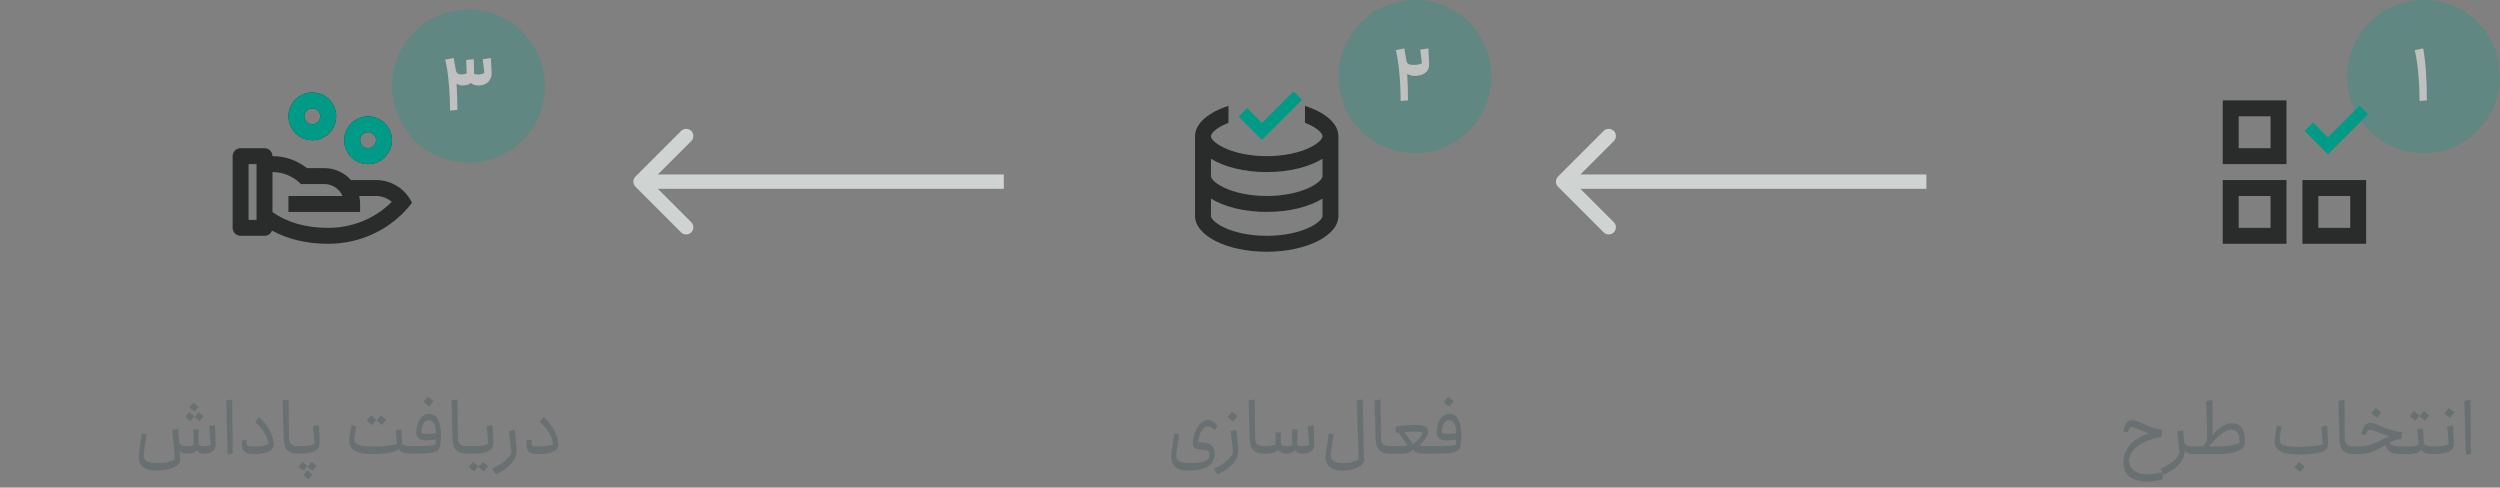 <svg width="523" height="102" viewBox="0 0 523 102" fill="none" xmlns="http://www.w3.org/2000/svg">
<rect x="0" y="0" width="523" height="102" fill="#808080" stroke="none"/>
<path d="M32.808 98.456C31.475 98.456 30.504 98.211 29.896 97.72C29.299 97.229 29 96.483 29 95.48C29 95.267 29.048 94.845 29.144 94.216C29.24 93.587 29.357 92.824 29.496 91.928C29.528 91.715 29.56 91.507 29.592 91.304C29.624 91.091 29.656 90.877 29.688 90.664L30.68 90.856C30.275 93.288 30.072 94.771 30.072 95.304C30.072 95.859 30.317 96.259 30.808 96.504C31.309 96.76 31.976 96.888 32.808 96.888C34.611 96.888 35.875 96.605 36.6 96.04L36.04 89.96L37.256 89.704L37.464 92.248C37.496 92.653 37.629 92.936 37.864 93.096C38.099 93.256 38.467 93.336 38.968 93.336C39.651 93.336 40.163 93.251 40.504 93.08L40.408 89.832L41.512 89.8L41.576 93.048C41.768 93.24 42.083 93.336 42.52 93.336C42.84 93.336 43.123 93.32 43.368 93.288C43.624 93.245 43.853 93.155 44.056 93.016L43.768 89.16L44.968 88.936C45.043 90.547 45.096 91.896 45.128 92.984C45.128 93.645 44.888 94.136 44.408 94.456C43.928 94.765 43.373 94.92 42.744 94.92C42.371 94.92 42.04 94.856 41.752 94.728C41.475 94.589 41.277 94.381 41.16 94.104C41.032 94.403 40.776 94.616 40.392 94.744C40.019 94.861 39.619 94.92 39.192 94.92C38.808 94.92 38.483 94.872 38.216 94.776C37.96 94.669 37.757 94.499 37.608 94.264C37.651 95.021 37.672 95.683 37.672 96.248C37.672 96.707 37.437 97.101 36.968 97.432C36.499 97.773 35.891 98.029 35.144 98.2C34.397 98.371 33.619 98.456 32.808 98.456ZM38.776 87.24L39.592 86.216L40.648 87.064L39.832 88.088L38.776 87.24ZM40.44 84.248L41.512 85.096L40.696 86.12L39.624 85.272L40.44 84.248ZM41.528 86.216L42.584 87.064L41.768 88.088L40.712 87.24L41.528 86.216ZM48.572 83.56L48.684 94.92L47.628 95.064L47.324 83.784L48.572 83.56ZM51.611 92.392C51.611 92.733 51.643 92.973 51.707 93.112C51.782 93.24 51.931 93.325 52.155 93.368C52.379 93.4 52.785 93.416 53.371 93.416C53.894 93.416 54.427 93.373 54.971 93.288C55.515 93.192 55.915 93.075 56.171 92.936C56.097 92.147 55.825 91.368 55.355 90.6C54.897 89.832 54.241 89.048 53.387 88.248L54.187 87.208C55.307 88.285 56.097 89.32 56.555 90.312C57.014 91.293 57.243 92.205 57.243 93.048C57.243 93.709 56.859 94.2 56.091 94.52C55.334 94.84 54.417 95 53.339 95C52.593 95 52.022 94.936 51.627 94.808C51.243 94.669 50.977 94.445 50.827 94.136C50.678 93.827 50.603 93.384 50.603 92.808C50.603 92.701 50.614 92.435 50.635 92.008L51.611 92.088V92.392ZM62.433 94.92C61.398 94.92 60.636 94.685 60.145 94.216C59.654 93.736 59.388 92.925 59.345 91.784L59.121 83.784L60.385 83.56L60.465 91.768C60.476 92.312 60.641 92.712 60.961 92.968C61.292 93.213 61.734 93.336 62.289 93.336H62.753C62.785 93.336 62.812 93.379 62.833 93.464C62.854 93.549 62.865 93.651 62.865 93.768V94.504C62.865 94.621 62.854 94.723 62.833 94.808C62.812 94.883 62.785 94.92 62.753 94.92H62.433ZM62.753 94.92C62.721 94.92 62.695 94.883 62.673 94.808C62.652 94.723 62.642 94.621 62.642 94.504V93.768C62.642 93.651 62.652 93.549 62.673 93.464C62.695 93.379 62.721 93.336 62.753 93.336C63.404 93.336 63.986 93.299 64.498 93.224C65.01 93.149 65.442 93.005 65.793 92.792L65.49 89.16L66.706 88.936C66.812 90.749 66.865 92.051 66.865 92.84C66.865 93.128 66.796 93.4 66.657 93.656C66.519 93.901 66.311 94.109 66.034 94.28C65.628 94.493 65.143 94.653 64.578 94.76C64.012 94.867 63.404 94.92 62.753 94.92ZM62.434 97.656L63.249 96.632L64.305 97.464L63.489 98.488L62.434 97.656ZM64.273 98.424L65.346 99.272L64.529 100.28L63.474 99.448L64.273 98.424ZM65.186 96.632L66.242 97.464L65.425 98.488L64.37 97.656L65.186 96.632ZM78.278 95C77.158 95 76.225 94.925 75.478 94.776C74.731 94.616 74.145 94.328 73.718 93.912C73.291 93.496 73.078 92.904 73.078 92.136C73.078 91.923 73.115 91.565 73.19 91.064C73.265 90.563 73.377 89.853 73.526 88.936L74.518 89.144C74.273 90.637 74.15 91.549 74.15 91.88C74.15 92.275 74.278 92.584 74.534 92.808C74.79 93.021 75.206 93.176 75.782 93.272C76.369 93.368 77.18 93.416 78.214 93.416C80.39 93.416 82.001 93.229 83.046 92.856L82.79 89.96L83.975 89.832L84.135 92.904C84.327 93.075 84.588 93.192 84.919 93.256C85.249 93.309 85.681 93.336 86.215 93.336C86.247 93.336 86.273 93.379 86.295 93.464C86.316 93.549 86.327 93.651 86.327 93.768V94.504C86.327 94.621 86.316 94.723 86.295 94.808C86.273 94.883 86.247 94.92 86.215 94.92C85.393 94.92 84.748 94.835 84.279 94.664C83.809 94.483 83.516 94.243 83.398 93.944C83.174 94.211 82.774 94.419 82.198 94.568C81.697 94.696 81.094 94.803 80.39 94.888C79.697 94.963 78.993 95 78.278 95ZM76.71 87.992L77.606 86.904L78.742 87.816L77.862 88.904L76.71 87.992ZM79.654 86.904L80.806 87.816L79.91 88.904L78.774 87.992L79.654 86.904ZM86.207 94.92C86.175 94.92 86.148 94.883 86.127 94.808C86.106 94.723 86.095 94.621 86.095 94.504V93.768C86.095 93.651 86.106 93.549 86.127 93.464C86.148 93.379 86.175 93.336 86.207 93.336C87.7 93.336 88.799 93.315 89.503 93.272C90.218 93.219 90.746 93.128 91.087 93C91.13 92.755 91.151 92.403 91.151 91.944C90.618 92.061 90.004 92.12 89.311 92.12C88.831 92.12 88.442 92.083 88.143 92.008C87.855 91.923 87.615 91.752 87.423 91.496C87.295 91.325 87.204 91.176 87.151 91.048C87.108 90.909 87.087 90.723 87.087 90.488C87.087 89.912 87.178 89.325 87.359 88.728C87.54 88.131 87.828 87.624 88.223 87.208C88.628 86.792 89.14 86.584 89.759 86.584C90.644 86.584 91.279 87.016 91.663 87.88C92.058 88.733 92.255 89.715 92.255 90.824C92.255 91.677 92.223 92.339 92.159 92.808C92.106 93.267 91.999 93.624 91.839 93.88C91.69 94.125 91.466 94.317 91.167 94.456C90.751 94.637 90.223 94.76 89.583 94.824C88.943 94.888 87.818 94.92 86.207 94.92ZM88.143 90.568C88.484 90.707 88.932 90.776 89.487 90.776C90.223 90.776 90.783 90.723 91.167 90.616C91.167 89.699 91.034 89.016 90.767 88.568C90.511 88.12 90.132 87.896 89.631 87.896C89.194 87.896 88.836 88.147 88.559 88.648C88.282 89.139 88.143 89.779 88.143 90.568ZM88.575 84.136L89.487 83L90.687 83.944L89.775 85.08L88.575 84.136ZM97.761 94.92C96.727 94.92 95.964 94.685 95.473 94.216C94.983 93.736 94.716 92.925 94.673 91.784L94.449 83.784L95.713 83.56L95.793 91.768C95.804 92.312 95.969 92.712 96.289 92.968C96.62 93.213 97.063 93.336 97.617 93.336H98.081C98.113 93.336 98.14 93.379 98.161 93.464C98.183 93.549 98.193 93.651 98.193 93.768V94.504C98.193 94.621 98.183 94.723 98.161 94.808C98.14 94.883 98.113 94.92 98.081 94.92H97.761ZM98.081 94.92C98.049 94.92 98.023 94.883 98.002 94.808C97.981 94.723 97.97 94.621 97.97 94.504V93.768C97.97 93.651 97.981 93.549 98.002 93.464C98.023 93.379 98.049 93.336 98.081 93.336H99.09C99.741 93.336 100.322 93.299 100.834 93.224C101.346 93.149 101.778 93.005 102.13 92.792L101.826 89.16L103.042 88.936C103.149 90.749 103.202 92.051 103.202 92.84C103.202 93.128 103.133 93.4 102.994 93.656C102.855 93.901 102.647 94.109 102.37 94.28C101.965 94.493 101.479 94.653 100.914 94.76C100.349 94.867 99.741 94.92 99.09 94.92H98.081ZM98.034 97.72L98.93 96.632L100.066 97.544L99.186 98.632L98.034 97.72ZM100.978 96.632L102.13 97.544L101.234 98.632L100.098 97.72L100.978 96.632ZM102.955 98.024C104.128 97.501 105.046 96.947 105.707 96.36C106.368 95.773 106.795 95.197 106.987 94.632L106.475 90.184L107.707 89.944C107.814 90.989 107.899 91.885 107.963 92.632C108.027 93.368 108.059 93.933 108.059 94.328C108.059 95.235 107.691 96.115 106.955 96.968C106.219 97.832 105.147 98.589 103.739 99.24L102.955 98.024ZM111.159 92.392C111.159 92.733 111.191 92.973 111.255 93.112C111.329 93.24 111.479 93.325 111.703 93.368C111.927 93.4 112.332 93.416 112.919 93.416C113.441 93.416 113.975 93.373 114.519 93.288C115.063 93.192 115.463 93.075 115.719 92.936C115.644 92.147 115.372 91.368 114.903 90.6C114.444 89.832 113.788 89.048 112.935 88.248L113.735 87.208C114.855 88.285 115.644 89.32 116.103 90.312C116.561 91.293 116.791 92.205 116.791 93.048C116.791 93.709 116.407 94.2 115.639 94.52C114.881 94.84 113.964 95 112.887 95C112.14 95 111.569 94.936 111.175 94.808C110.791 94.669 110.524 94.445 110.375 94.136C110.225 93.827 110.151 93.384 110.151 92.808C110.151 92.701 110.161 92.435 110.183 92.008L111.159 92.088V92.392Z" fill="#697071"/>
<mask id="mask0_4_2" style="mask-type:luminance" maskUnits="userSpaceOnUse" x="47" y="16" width="40" height="40">
<path d="M87 16H47V56H87V16Z" fill="white"/>
</mask>
<g mask="url(#mask0_4_2)">
<path d="M55.335 31C55.777 31 56.201 31.176 56.513 31.488C56.826 31.801 57.001 32.225 57.001 32.667C59.62 32.663 62.163 33.544 64.218 35.167H67.835C70.056 35.167 72.051 36.133 73.425 37.667H78.668C80.243 37.666 81.787 38.113 83.119 38.954C84.451 39.795 85.517 40.996 86.195 42.419C82.253 47.62 75.871 51 68.668 51C64.018 51 60.085 49.995 56.901 48.237C56.785 48.559 56.572 48.837 56.291 49.033C56.011 49.229 55.677 49.334 55.335 49.334H50.335C49.893 49.334 49.469 49.158 49.156 48.845C48.844 48.533 48.668 48.109 48.668 47.667V32.667C48.668 32.225 48.844 31.801 49.156 31.488C49.469 31.176 49.893 31 50.335 31H55.335ZM57.003 36L57.001 44.37L57.076 44.423C60.068 46.523 63.965 47.667 68.668 47.667C73.675 47.667 78.333 45.74 81.726 42.45L81.948 42.228L81.748 42.062C80.961 41.445 80.007 41.08 79.01 41.012L78.668 41H75.15C75.27 41.537 75.335 42.093 75.335 42.667V44.334H60.335V41L71.651 40.998L71.595 40.868C71.275 40.201 70.784 39.631 70.171 39.216C69.558 38.801 68.846 38.557 68.108 38.508L67.835 38.5H62.951C62.177 37.708 61.252 37.079 60.23 36.65C59.209 36.22 58.112 35.999 57.005 36H57.003ZM53.668 34.334H52.001V46H53.668V34.334ZM77.001 24.334C78.327 24.334 79.599 24.86 80.537 25.798C81.475 26.736 82.001 28.007 82.001 29.334C82.001 30.66 81.475 31.931 80.537 32.869C79.599 33.807 78.327 34.334 77.001 34.334C75.675 34.334 74.403 33.807 73.466 32.869C72.528 31.931 72.001 30.66 72.001 29.334C72.001 28.007 72.528 26.736 73.466 25.798C74.403 24.86 75.675 24.334 77.001 24.334ZM77.001 27.667C76.559 27.667 76.135 27.842 75.823 28.155C75.51 28.468 75.335 28.892 75.335 29.334C75.335 29.776 75.51 30.199 75.823 30.512C76.135 30.825 76.559 31 77.001 31C77.443 31 77.867 30.825 78.18 30.512C78.492 30.199 78.668 29.776 78.668 29.334C78.668 28.892 78.492 28.468 78.18 28.155C77.867 27.842 77.443 27.667 77.001 27.667ZM65.335 19.334C66.661 19.334 67.933 19.86 68.87 20.798C69.808 21.736 70.335 23.007 70.335 24.334C70.335 25.66 69.808 26.931 68.87 27.869C67.933 28.807 66.661 29.334 65.335 29.334C64.009 29.334 62.737 28.807 61.799 27.869C60.861 26.931 60.335 25.66 60.335 24.334C60.335 23.007 60.861 21.736 61.799 20.798C62.737 19.86 64.009 19.334 65.335 19.334ZM65.335 22.667C64.893 22.667 64.469 22.842 64.156 23.155C63.844 23.468 63.668 23.892 63.668 24.334C63.668 24.776 63.844 25.199 64.156 25.512C64.469 25.825 64.893 26 65.335 26C65.777 26 66.201 25.825 66.513 25.512C66.826 25.199 67.001 24.776 67.001 24.334C67.001 23.892 66.826 23.468 66.513 23.155C66.201 22.842 65.777 22.667 65.335 22.667Z" fill="#2A2C2C"/>
</g>
<mask id="mask1_4_2" style="mask-type:luminance" maskUnits="userSpaceOnUse" x="47" y="16" width="40" height="40">
<path d="M87 16H47V56H87V16Z" fill="white"/>
</mask>
<g mask="url(#mask1_4_2)">
<path d="M76.999 24.334C78.325 24.334 79.597 24.86 80.534 25.798C81.472 26.736 81.999 28.007 81.999 29.334C81.999 30.66 81.472 31.931 80.534 32.869C79.597 33.807 78.325 34.334 76.999 34.334C75.673 34.334 74.401 33.807 73.463 32.869C72.525 31.931 71.999 30.66 71.999 29.334C71.999 28.007 72.525 26.736 73.463 25.798C74.401 24.86 75.673 24.334 76.999 24.334ZM76.999 27.667C76.557 27.667 76.133 27.842 75.82 28.155C75.508 28.468 75.332 28.892 75.332 29.334C75.332 29.776 75.508 30.199 75.82 30.512C76.133 30.825 76.557 31 76.999 31C77.441 31 77.865 30.825 78.177 30.512C78.49 30.199 78.665 29.776 78.665 29.334C78.665 28.892 78.49 28.468 78.177 28.155C77.865 27.842 77.441 27.667 76.999 27.667ZM65.332 19.334C66.658 19.334 67.93 19.86 68.868 20.798C69.805 21.736 70.332 23.007 70.332 24.334C70.332 25.66 69.805 26.931 68.868 27.869C67.93 28.807 66.658 29.334 65.332 29.334C64.006 29.334 62.734 28.807 61.797 27.869C60.859 26.931 60.332 25.66 60.332 24.334C60.332 23.007 60.859 21.736 61.797 20.798C62.734 19.86 64.006 19.334 65.332 19.334ZM65.332 22.667C64.89 22.667 64.466 22.842 64.153 23.155C63.841 23.468 63.665 23.892 63.665 24.334C63.665 24.776 63.841 25.199 64.153 25.512C64.466 25.825 64.89 26 65.332 26C65.774 26 66.198 25.825 66.51 25.512C66.823 25.199 66.999 24.776 66.999 24.334C66.999 23.892 66.823 23.468 66.51 23.155C66.198 22.842 65.774 22.667 65.332 22.667Z" fill="#009B87"/>
</g>
<path d="M449.15 100.76C447.646 100.76 446.446 100.424 445.55 99.752C444.654 99.08 444.206 98.072 444.206 96.728C444.206 95.459 444.632 94.285 445.486 93.208C446.339 92.131 447.71 91.272 449.598 90.632C449.278 90.547 448.664 90.317 447.758 89.944C447.299 89.752 446.936 89.608 446.67 89.512C446.414 89.416 446.227 89.368 446.11 89.368C445.832 89.368 445.624 89.459 445.486 89.64C445.347 89.811 445.246 90.083 445.182 90.456L444.222 90.296C444.36 89.528 444.568 88.941 444.846 88.536C445.134 88.12 445.555 87.912 446.11 87.912C446.387 87.912 446.707 87.981 447.07 88.12C447.443 88.248 447.939 88.451 448.558 88.728C449.39 89.101 450.088 89.389 450.654 89.592C451.23 89.784 451.795 89.885 452.35 89.896L452.206 91.416C451.043 91.597 449.96 91.901 448.958 92.328C447.966 92.744 447.144 93.283 446.494 93.944C445.843 94.605 445.475 95.368 445.39 96.232C445.39 97.213 445.736 97.955 446.43 98.456C447.123 98.957 448.04 99.208 449.182 99.208C450.216 99.208 451.315 99.048 452.478 98.728L452.398 100.296C451.32 100.605 450.238 100.76 449.15 100.76ZM458.744 95C458.381 95 458.05 94.936 457.752 94.808C457.453 94.669 457.213 94.477 457.032 94.232V94.408C457.032 95.315 456.664 96.195 455.928 97.048C455.192 97.912 454.12 98.669 452.712 99.32L451.928 98.104C453.101 97.581 454.018 97.027 454.68 96.44C455.341 95.853 455.768 95.277 455.96 94.712L455.448 90.264L456.68 90.024L456.92 92.264C456.994 93.032 457.602 93.416 458.744 93.416H459.416C459.448 93.416 459.474 93.459 459.496 93.544C459.517 93.629 459.528 93.731 459.528 93.848V94.584C459.528 94.701 459.517 94.803 459.496 94.888C459.474 94.963 459.448 95 459.416 95H458.744ZM460.854 93.416C461.099 93.149 461.302 92.888 461.462 92.632C461.558 92.483 461.627 92.28 461.67 92.024C461.713 91.757 461.734 91.315 461.734 90.696C461.734 90.301 461.729 89.987 461.718 89.752L461.574 83.864L462.838 83.64L462.902 89.368C462.902 89.805 462.891 90.152 462.87 90.408C462.859 90.653 462.827 90.856 462.774 91.016C464.342 89.363 465.67 88.536 466.758 88.536C468.689 88.536 469.654 89.752 469.654 92.184C469.654 92.483 469.617 92.765 469.542 93.032C469.478 93.299 469.377 93.507 469.238 93.656C468.833 94.061 468.166 94.387 467.238 94.632C466.31 94.877 465.211 95 463.942 95H459.414C459.382 95 459.355 94.963 459.334 94.888C459.313 94.803 459.302 94.701 459.302 94.584V93.848C459.302 93.731 459.313 93.629 459.334 93.544C459.355 93.459 459.382 93.416 459.414 93.416H460.854ZM463.91 93.416C464.774 93.416 465.585 93.363 466.342 93.256C467.11 93.149 467.835 92.957 468.518 92.68C468.561 91.827 468.449 91.149 468.182 90.648C467.915 90.136 467.446 89.88 466.774 89.88C466.187 89.88 465.483 90.2 464.662 90.84C463.841 91.48 462.982 92.339 462.086 93.416H463.91ZM481.048 95.08C479.928 95.08 478.995 95.005 478.248 94.856C477.501 94.696 476.915 94.408 476.488 93.992C476.061 93.576 475.848 92.984 475.848 92.216C475.848 92.003 475.885 91.645 475.96 91.144C476.035 90.643 476.147 89.933 476.296 89.016L477.288 89.224C477.043 90.717 476.92 91.629 476.92 91.96C476.92 92.355 477.048 92.664 477.304 92.888C477.56 93.101 477.976 93.256 478.552 93.352C479.139 93.448 479.949 93.496 480.984 93.496C483.341 93.496 484.984 93.304 485.912 92.92L485.624 89.24L486.856 89.016C486.963 90.989 487.016 92.307 487.016 92.968C487.016 93.288 486.936 93.576 486.776 93.832C486.627 94.077 486.36 94.28 485.976 94.44C485.475 94.643 484.803 94.803 483.96 94.92C483.117 95.027 482.147 95.08 481.048 95.08ZM479.992 97.768L480.904 96.632L482.104 97.576L481.192 98.712L479.992 97.768ZM492.5 95C491.465 95 490.702 94.765 490.212 94.296C489.721 93.816 489.454 93.005 489.412 91.864L489.188 83.864L490.452 83.64L490.532 91.848C490.542 92.392 490.708 92.792 491.028 93.048C491.358 93.293 491.801 93.416 492.356 93.416H492.82C492.852 93.416 492.878 93.459 492.9 93.544C492.921 93.629 492.932 93.731 492.932 93.848V94.584C492.932 94.701 492.921 94.803 492.9 94.888C492.878 94.963 492.852 95 492.82 95H492.5ZM492.82 95C492.788 95 492.762 94.963 492.74 94.888C492.719 94.803 492.708 94.701 492.708 94.584V93.848C492.708 93.731 492.719 93.629 492.74 93.544C492.762 93.459 492.788 93.416 492.82 93.416H493.396C494.068 93.416 494.74 93.331 495.412 93.16C496.084 92.979 496.815 92.707 497.604 92.344L498.26 92.024C498.335 91.981 498.559 91.875 498.932 91.704C499.316 91.523 499.647 91.389 499.924 91.304C499.647 91.229 499.3 91.117 498.884 90.968C498.479 90.819 498.09 90.669 497.716 90.52C497.322 90.36 496.948 90.221 496.596 90.104C496.255 89.976 496.02 89.912 495.892 89.912C495.615 89.912 495.407 90.003 495.268 90.184C495.13 90.355 495.028 90.632 494.964 91.016L494.004 90.84C494.143 90.083 494.351 89.501 494.628 89.096C494.916 88.68 495.332 88.472 495.876 88.472C496.154 88.472 496.474 88.536 496.836 88.664C497.21 88.781 497.684 88.963 498.26 89.208C499.146 89.581 499.919 89.869 500.58 90.072C501.252 90.275 501.919 90.376 502.58 90.376L502.308 91.832C501.882 91.853 501.471 91.933 501.076 92.072C500.692 92.2 500.287 92.376 499.86 92.6C500.02 92.92 500.335 93.139 500.804 93.256C501.274 93.363 501.935 93.416 502.788 93.416H503.668C503.69 93.416 503.711 93.459 503.732 93.544C503.764 93.629 503.78 93.731 503.78 93.848V94.584C503.78 94.701 503.764 94.803 503.732 94.888C503.711 94.963 503.69 95 503.668 95H502.036C501.236 95 500.57 94.845 500.036 94.536C499.503 94.216 499.183 93.72 499.076 93.048L498.644 93.304L498.308 93.512C497.487 93.992 496.692 94.36 495.924 94.616C495.156 94.872 494.282 95 493.3 95H492.82ZM496.068 86.472L496.98 85.336L498.18 86.28L497.268 87.416L496.068 86.472ZM503.664 95C503.632 95 503.605 94.963 503.584 94.888C503.563 94.803 503.552 94.701 503.552 94.584V93.848C503.552 93.731 503.563 93.629 503.584 93.544C503.605 93.459 503.632 93.416 503.664 93.416C504.187 93.416 504.629 93.384 504.992 93.32C505.355 93.245 505.691 93.117 506 92.936L505.696 89.784L506.896 89.656L507.104 92.984C507.541 93.272 508.251 93.416 509.232 93.416C509.253 93.416 509.275 93.459 509.296 93.544C509.328 93.629 509.344 93.731 509.344 93.848V94.584C509.344 94.701 509.328 94.803 509.296 94.888C509.275 94.963 509.253 95 509.232 95C508.421 95 507.803 94.92 507.376 94.76C506.949 94.589 506.672 94.339 506.544 94.008C506.352 94.349 506.016 94.6 505.536 94.76C505.067 94.92 504.443 95 503.664 95ZM504.112 87.08L505.008 85.992L506.144 86.904L505.264 87.992L504.112 87.08ZM507.056 85.992L508.208 86.904L507.312 87.992L506.176 87.08L507.056 85.992ZM509.227 95C509.195 95 509.168 94.963 509.147 94.888C509.125 94.803 509.115 94.701 509.115 94.584V93.848C509.115 93.731 509.125 93.629 509.147 93.544C509.168 93.459 509.195 93.416 509.227 93.416C509.877 93.416 510.459 93.379 510.971 93.304C511.483 93.229 511.915 93.085 512.267 92.872L511.963 89.24L513.179 89.016C513.285 90.829 513.339 92.131 513.339 92.92C513.339 93.208 513.269 93.48 513.131 93.736C512.992 93.981 512.784 94.189 512.507 94.36C512.101 94.573 511.616 94.733 511.051 94.84C510.485 94.947 509.877 95 509.227 95ZM511.339 86.488L512.251 85.352L513.451 86.296L512.539 87.432L511.339 86.488ZM516.795 83.64L516.907 95L515.851 95.144L515.547 83.864L516.795 83.64Z" fill="#697071"/>
<mask id="mask2_4_2" style="mask-type:luminance" maskUnits="userSpaceOnUse" x="460" y="16" width="40" height="40">
<path d="M500 16H460V56H500V16Z" fill="white"/>
</mask>
<g mask="url(#mask2_4_2)">
<path d="M465 21H478.333V34.333H465V21ZM465 37.667H478.333V51H465V37.667ZM481.667 37.667H495V51H481.667V37.667ZM485 41V47.667H491.667V41H485ZM468.333 24.333V31H475V24.333H468.333ZM468.333 41V47.667H475V41H468.333Z" fill="#2A2C2C"/>
<path d="M483 26.5L487 30.5L494.5 23" stroke="#009B87" stroke-width="2.5"/>
</g>
<path d="M248.808 98.456C247.475 98.456 246.504 98.211 245.896 97.72C245.299 97.229 245 96.483 245 95.48C245 95.267 245.048 94.845 245.144 94.216C245.24 93.587 245.358 92.824 245.496 91.928C245.528 91.715 245.56 91.507 245.592 91.304C245.624 91.091 245.656 90.877 245.688 90.664L246.68 90.856C246.275 93.288 246.072 94.771 246.072 95.304C246.072 95.859 246.318 96.259 246.808 96.504C247.31 96.76 247.976 96.888 248.808 96.888C249.779 96.888 250.595 96.813 251.256 96.664C251.918 96.525 252.462 96.264 252.888 95.88C252.995 95.56 253.048 95.304 253.048 95.112C253.048 94.536 252.776 94.211 252.232 94.136L251.704 94.088C251.139 94.035 250.718 93.981 250.44 93.928C250.163 93.875 249.944 93.773 249.784 93.624C249.624 93.475 249.544 93.256 249.544 92.968C249.544 92.157 249.688 91.352 249.976 90.552C250.275 89.752 250.664 89.096 251.144 88.584C251.635 88.072 252.163 87.816 252.728 87.816C253.123 87.816 253.491 87.939 253.832 88.184C254.174 88.419 254.478 88.749 254.744 89.176L254.072 89.944C253.582 89.453 253.128 89.208 252.712 89.208C252.36 89.208 252.035 89.363 251.736 89.672C251.438 89.971 251.192 90.371 251 90.872C250.819 91.373 250.702 91.912 250.648 92.488C251.512 92.552 252.174 92.643 252.632 92.76C253.091 92.877 253.448 93.107 253.704 93.448C253.971 93.779 254.104 94.28 254.104 94.952C254.104 96.2 253.603 97.096 252.6 97.64C251.608 98.184 250.344 98.456 248.808 98.456ZM253.939 98.024C255.113 97.501 256.03 96.947 256.691 96.36C257.353 95.773 257.779 95.197 257.971 94.632L257.459 90.184L258.691 89.944C258.798 90.989 258.883 91.885 258.947 92.632C259.011 93.368 259.043 93.933 259.043 94.328C259.043 95.235 258.675 96.115 257.939 96.968C257.203 97.832 256.131 98.589 254.723 99.24L253.939 98.024ZM256.803 87.256L257.715 86.12L258.915 87.064L258.003 88.2L256.803 87.256ZM264.527 94.92C263.492 94.92 262.73 94.685 262.239 94.216C261.748 93.736 261.482 92.925 261.439 91.784L261.215 83.784L262.479 83.56L262.559 91.768C262.57 92.312 262.735 92.712 263.055 92.968C263.386 93.213 263.828 93.336 264.383 93.336H264.847C264.879 93.336 264.906 93.379 264.927 93.464C264.948 93.549 264.959 93.651 264.959 93.768V94.504C264.959 94.621 264.948 94.723 264.927 94.808C264.906 94.883 264.879 94.92 264.847 94.92H264.527ZM264.848 94.92C264.816 94.92 264.789 94.883 264.768 94.808C264.746 94.723 264.736 94.621 264.736 94.504V93.768C264.736 93.651 264.746 93.549 264.768 93.464C264.789 93.379 264.816 93.336 264.848 93.336C265.68 93.336 266.341 93.213 266.832 92.968L266.864 90.44H267.984L267.936 92.44C267.925 93.037 268.282 93.336 269.008 93.336C269.552 93.336 269.989 93.251 270.32 93.08L270.288 89.832L271.392 89.8V93.048C271.584 93.24 271.904 93.336 272.352 93.336C272.672 93.336 272.954 93.32 273.2 93.288C273.456 93.245 273.68 93.155 273.872 93.016L273.584 89.16L274.784 88.936C274.89 90.749 274.944 92.099 274.944 92.984C274.944 93.645 274.704 94.136 274.224 94.456C273.754 94.765 273.2 94.92 272.56 94.92C272.133 94.92 271.77 94.856 271.472 94.728C271.173 94.589 270.965 94.381 270.848 94.104C270.72 94.403 270.474 94.616 270.112 94.744C269.76 94.861 269.434 94.92 269.136 94.92C268.72 94.92 268.362 94.851 268.064 94.712C267.765 94.563 267.546 94.355 267.408 94.088C267.205 94.365 266.864 94.573 266.384 94.712C265.914 94.851 265.402 94.92 264.848 94.92ZM280.929 98.456C279.681 98.456 278.764 98.211 278.177 97.72C277.601 97.229 277.313 96.483 277.313 95.48C277.313 95.267 277.361 94.845 277.457 94.216C277.553 93.587 277.67 92.824 277.809 91.928C277.841 91.715 277.873 91.507 277.905 91.304C277.937 91.091 277.969 90.877 278.001 90.664L278.993 90.856C278.588 93.288 278.385 94.771 278.385 95.304C278.385 95.848 278.62 96.248 279.089 96.504C279.569 96.76 280.182 96.888 280.929 96.888C281.59 96.888 282.214 96.819 282.801 96.68C283.388 96.552 283.873 96.339 284.257 96.04L283.825 83.784L285.089 83.56L285.329 96.248C285.329 96.707 285.1 97.101 284.641 97.432C284.193 97.773 283.628 98.029 282.945 98.2C282.262 98.371 281.59 98.456 280.929 98.456ZM290.871 94.92C289.836 94.92 289.073 94.685 288.583 94.216C288.092 93.736 287.825 92.925 287.783 91.784L287.559 83.784L288.823 83.56L288.903 91.768C288.913 92.312 289.079 92.712 289.399 92.968C289.729 93.213 290.172 93.336 290.727 93.336H291.191C291.223 93.336 291.249 93.379 291.271 93.464C291.292 93.549 291.303 93.651 291.303 93.768V94.504C291.303 94.621 291.292 94.723 291.271 94.808C291.249 94.883 291.223 94.92 291.191 94.92H290.871ZM291.191 94.92C291.159 94.92 291.133 94.883 291.111 94.808C291.09 94.723 291.079 94.621 291.079 94.504V93.768C291.079 93.651 291.09 93.549 291.111 93.464C291.133 93.379 291.159 93.336 291.191 93.336H293.175C293.73 93.336 294.151 93.283 294.439 93.176C293.874 92.301 293.453 91.677 293.175 91.304C292.909 90.92 292.722 90.685 292.615 90.6C292.519 90.504 292.423 90.461 292.327 90.472L291.911 90.536L291.991 89.256C293.207 89.021 294.589 88.904 296.135 88.904C297.874 88.904 298.743 89.309 298.743 90.12V90.504C298.743 90.803 298.541 91.245 298.135 91.832C297.741 92.408 297.351 92.856 296.967 93.176C297.202 93.283 297.575 93.336 298.087 93.336H299.671C299.703 93.336 299.73 93.379 299.751 93.464C299.773 93.549 299.783 93.651 299.783 93.768V94.504C299.783 94.621 299.773 94.723 299.751 94.808C299.73 94.883 299.703 94.92 299.671 94.92H297.959C297.33 94.92 296.829 94.845 296.455 94.696C296.093 94.547 295.805 94.339 295.591 94.072C295.09 94.637 294.29 94.92 293.191 94.92H291.191ZM293.735 90.408C293.831 90.472 293.959 90.611 294.119 90.824C294.29 91.037 294.594 91.459 295.031 92.088L295.591 92.888C295.965 92.685 296.37 92.339 296.807 91.848C297.255 91.347 297.522 90.915 297.607 90.552C297.543 90.467 297.357 90.403 297.047 90.36C296.738 90.317 296.37 90.296 295.943 90.296C295.069 90.296 294.333 90.333 293.735 90.408ZM299.676 94.92C299.644 94.92 299.617 94.883 299.596 94.808C299.574 94.723 299.564 94.621 299.564 94.504V93.768C299.564 93.651 299.574 93.549 299.596 93.464C299.617 93.379 299.644 93.336 299.676 93.336C301.169 93.336 302.268 93.315 302.972 93.272C303.686 93.219 304.214 93.128 304.556 93C304.598 92.755 304.62 92.403 304.62 91.944C304.086 92.061 303.473 92.12 302.78 92.12C302.3 92.12 301.91 92.083 301.612 92.008C301.324 91.923 301.084 91.752 300.892 91.496C300.764 91.325 300.673 91.176 300.62 91.048C300.577 90.909 300.556 90.723 300.556 90.488C300.556 89.912 300.646 89.325 300.828 88.728C301.009 88.131 301.297 87.624 301.692 87.208C302.097 86.792 302.609 86.584 303.228 86.584C304.113 86.584 304.748 87.016 305.132 87.88C305.526 88.733 305.724 89.715 305.724 90.824C305.724 91.677 305.692 92.339 305.628 92.808C305.574 93.267 305.468 93.624 305.308 93.88C305.158 94.125 304.934 94.317 304.636 94.456C304.22 94.637 303.692 94.76 303.052 94.824C302.412 94.888 301.286 94.92 299.676 94.92ZM301.612 90.568C301.953 90.707 302.401 90.776 302.956 90.776C303.692 90.776 304.252 90.723 304.636 90.616C304.636 89.699 304.502 89.016 304.236 88.568C303.98 88.12 303.601 87.896 303.1 87.896C302.662 87.896 302.305 88.147 302.028 88.648C301.75 89.139 301.612 89.779 301.612 90.568ZM302.044 84.136L302.956 83L304.156 83.944L303.244 85.08L302.044 84.136Z" fill="#697071"/>
<mask id="mask3_4_2" style="mask-type:luminance" maskUnits="userSpaceOnUse" x="245" y="16" width="40" height="40">
<path d="M285 16H245V56H285V16Z" fill="white"/>
</mask>
<g mask="url(#mask3_4_2)">
<path fill-rule="evenodd" clip-rule="evenodd" d="M257 22.155C252.794 23.483 250 25.829 250 28.5V45.167C250 49.308 256.717 52.667 265 52.667C273.283 52.667 280 49.308 280 45.167V28.5C280 25.829 277.206 23.483 273 22.155V25.685C273.393 25.838 273.766 26.003 274.117 26.178C275.898 27.07 276.667 27.978 276.667 28.5C276.667 29.022 275.898 29.93 274.117 30.822C271.81 31.975 268.538 32.667 265 32.667C261.462 32.667 258.19 31.975 255.883 30.822C254.102 29.93 253.333 29.022 253.333 28.5C253.333 27.978 254.102 27.07 255.883 26.178C256.234 26.003 256.607 25.838 257 25.685V22.155ZM255.883 39.155C254.102 38.263 253.333 37.355 253.333 36.833V33.215C256.083 34.913 260.288 36 265 36C269.712 36 273.917 34.915 276.667 33.215V36.833C276.667 37.355 275.898 38.263 274.117 39.155C271.81 40.308 268.538 41 265 41C261.462 41 258.19 40.308 255.883 39.155ZM265 44.333C269.712 44.333 273.917 43.248 276.667 41.548V45.167C276.667 45.688 275.898 46.597 274.117 47.488C271.81 48.642 268.538 49.333 265 49.333C261.462 49.333 258.19 48.642 255.883 47.488C254.102 46.597 253.333 45.688 253.333 45.167V41.548C256.083 43.247 260.288 44.333 265 44.333Z" fill="#2A2C2C"/>
<path d="M260 23.5L264 27.5L271.5 20" stroke="#009B87" stroke-width="2.5"/>
</g>
<path d="M325.939 36.939C325.354 37.525 325.354 38.475 325.939 39.061L335.485 48.607C336.071 49.193 337.021 49.193 337.607 48.607C338.192 48.021 338.192 47.071 337.607 46.485L329.121 38L337.607 29.515C338.192 28.929 338.192 27.979 337.607 27.393C337.021 26.808 336.071 26.808 335.485 27.393L325.939 36.939ZM403 36.5H327V39.5H403V36.5Z" fill="#CFD4D2"/>
<path d="M132.939 36.939C132.354 37.525 132.354 38.475 132.939 39.061L142.485 48.607C143.071 49.193 144.021 49.193 144.607 48.607C145.192 48.021 145.192 47.071 144.607 46.485L136.121 38L144.607 29.515C145.192 28.929 145.192 27.979 144.607 27.393C144.021 26.808 143.071 26.808 142.485 27.393L132.939 36.939ZM210 36.5H134V39.5H210V36.5Z" fill="#CFD4D2"/>
<g opacity="0.5">
<path opacity="0.5" d="M507 32C515.837 32 523 24.837 523 16C523 7.163 515.837 0 507 0C498.163 0 491 7.163 491 16C491 24.837 498.163 32 507 32Z" fill="#009B87"/>
<path d="M506.935 10.12C507.447 12.947 507.703 16.573 507.703 21L506.167 21.128C506.167 19.208 506.082 17.309 505.911 15.432C505.751 13.544 505.501 11.896 505.159 10.488L506.935 10.12Z" fill="white"/>
</g>
<g opacity="0.5">
<path opacity="0.5" d="M296 32C304.837 32 312 24.837 312 16C312 7.163 304.837 0 296 0C287.163 0 280 7.163 280 16C280 24.837 287.163 32 296 32Z" fill="#009B87"/>
<path d="M295.923 15.88C295.667 15.88 295.4 15.843 295.123 15.768C294.856 15.693 294.611 15.587 294.387 15.448C294.494 17.144 294.547 18.995 294.547 21L293.011 21.128C293.011 19.208 292.926 17.309 292.755 15.432C292.595 13.544 292.344 11.896 292.003 10.488L293.779 10.12C293.918 10.824 294.072 11.699 294.243 12.744C294.296 13.043 294.43 13.256 294.643 13.384C294.856 13.512 295.214 13.576 295.715 13.576C296.504 13.576 297.086 13.464 297.459 13.24L297.123 10.392L298.819 10.12L298.979 13.288C299.022 14.152 298.75 14.803 298.163 15.24C297.587 15.667 296.84 15.88 295.923 15.88Z" fill="white"/>
</g>
<g opacity="0.5">
<path opacity="0.5" d="M98 34C106.837 34 114 26.837 114 18C114 9.163 106.837 2 98 2C89.163 2 82 9.163 82 18C82 26.837 89.163 34 98 34Z" fill="#009B87"/>
<path d="M96.736 17.88C96.267 17.88 95.861 17.752 95.52 17.496C95.627 19.171 95.68 21.005 95.68 23L94.144 23.128C94.144 21.208 94.059 19.309 93.888 17.432C93.728 15.544 93.477 13.896 93.136 12.488L94.912 12.12L94.992 12.568C95.067 13.027 95.195 13.752 95.376 14.744C95.493 15.299 95.883 15.576 96.544 15.576C96.907 15.576 97.269 15.496 97.632 15.336L97.52 12.52L99.12 12.392L99.184 15.448C99.44 15.533 99.723 15.576 100.032 15.576C100.576 15.576 101.008 15.464 101.328 15.24L100.976 12.392L102.688 12.12L102.848 15.288C102.869 15.811 102.752 16.269 102.496 16.664C102.251 17.059 101.92 17.363 101.504 17.576C101.099 17.779 100.677 17.88 100.24 17.88C99.387 17.88 98.805 17.699 98.496 17.336C98.293 17.539 98.027 17.683 97.696 17.768C97.376 17.843 97.056 17.88 96.736 17.88Z" fill="white"/>
</g>
</svg>
